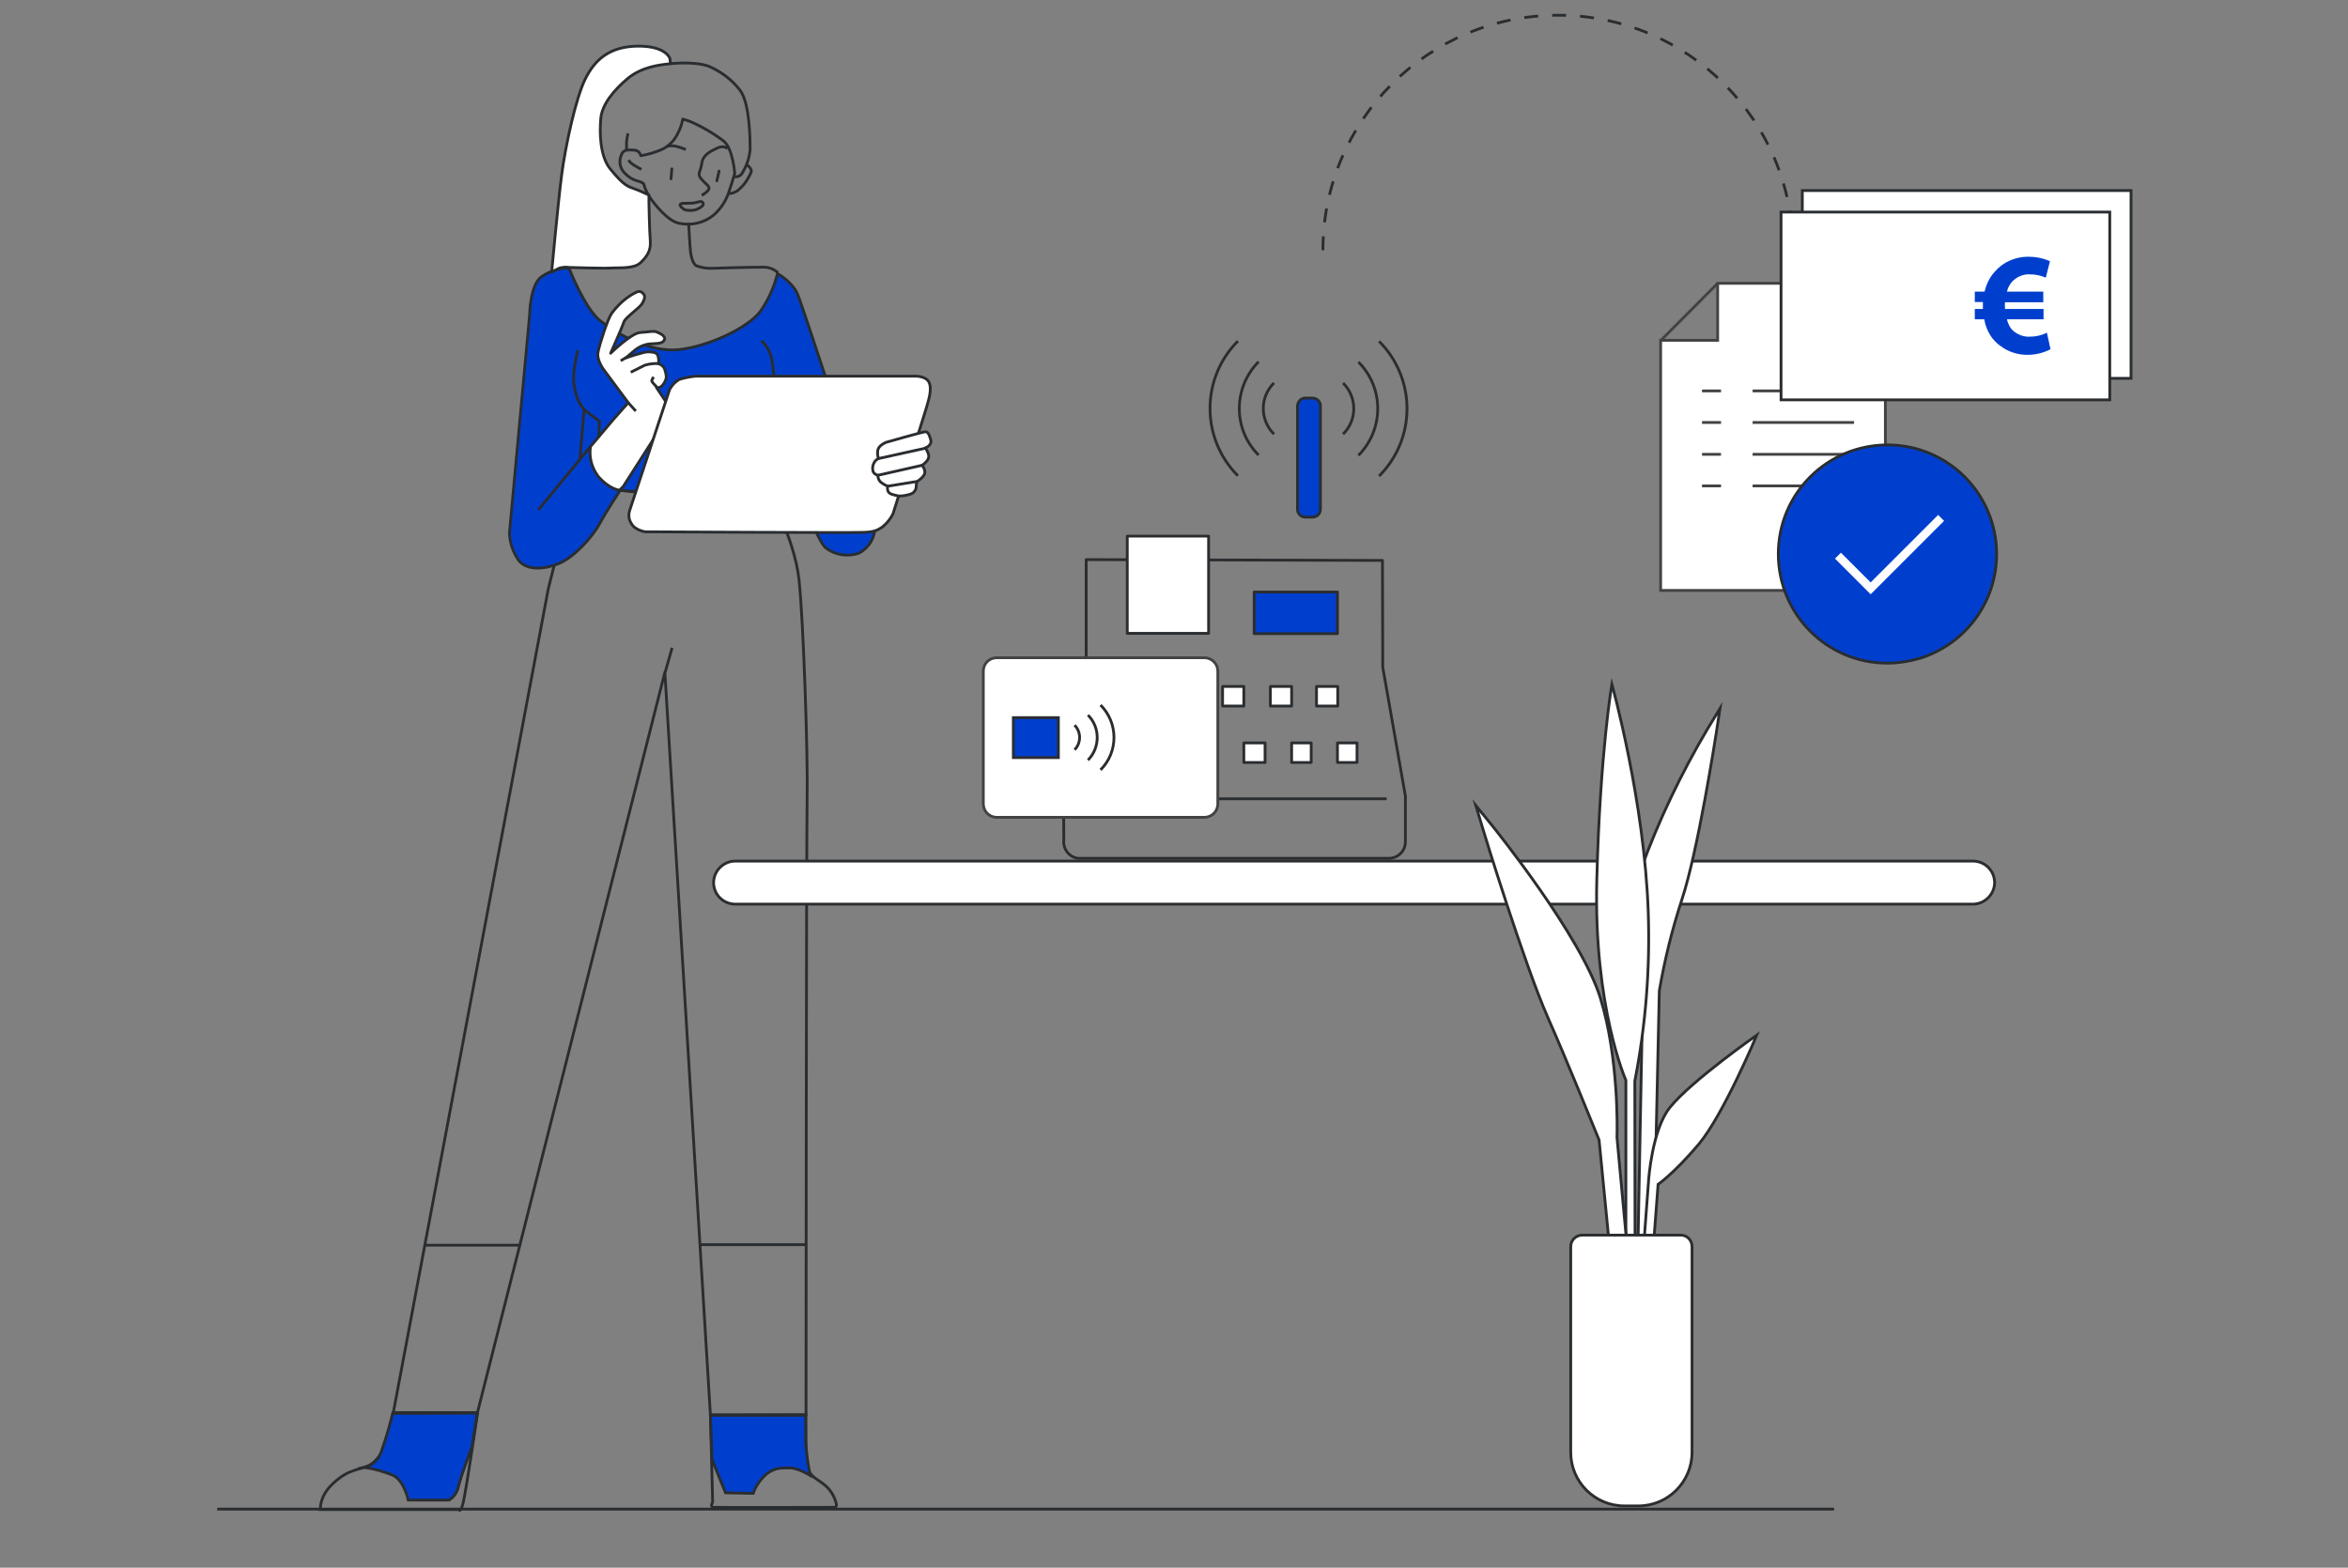 <?xml version="1.0" encoding="utf-8"?>
<!-- Generator: Adobe Illustrator 24.1.3, SVG Export Plug-In . SVG Version: 6.00 Build 0)  -->
<svg version="1.1" id="Ebene_1" xmlns="http://www.w3.org/2000/svg" xmlns:xlink="http://www.w3.org/1999/xlink" x="0px" y="0px"
	 viewBox="0 0 840 561" style="enable-background:new 0 0 840 561;" xml:space="preserve">
<rect x="0" y="0" width="840" height="561" fill="#808080" stroke="none"/>
<style type="text/css">
	.st0{fill:none;stroke:#2A2D30;stroke-miterlimit:10;}
	.st1{fill-rule:evenodd;clip-rule:evenodd;fill:#003FCE;stroke:#2A2D30;stroke-miterlimit:10;}
	.st2{fill:none;stroke:#2A2D30;stroke-linejoin:round;}
	.st3{fill-rule:evenodd;clip-rule:evenodd;fill:#FFFFFF;stroke:#2A2D30;stroke-linejoin:round;}
	.st4{fill:none;stroke:#2A2D30;stroke-linecap:round;stroke-linejoin:round;}
	.st5{fill:#FFFFFF;stroke:#2A2D30;stroke-miterlimit:10;}
	.st6{fill:#FFFFFF;stroke:#2A2D30;stroke-linecap:round;stroke-linejoin:round;}
	.st7{fill:#003FCE;stroke:#2A2D30;stroke-linecap:round;stroke-linejoin:round;}
	.st8{fill:#FFFFFF;stroke:#424242;stroke-miterlimit:10;}
	.st9{fill:#003FCE;stroke:#2A2D30;stroke-miterlimit:10;}
	.st10{fill:none;stroke:#2A2D30;stroke-miterlimit:10;stroke-dasharray:5;}
	.st11{fill:none;stroke:#424242;stroke-miterlimit:10;}
	.st12{fill:none;stroke:#FFFFFF;stroke-width:3;stroke-miterlimit:10;}
	.st13{fill:#003FCE;}
</style>
<g id="effizienz">
</g>
<g id="finanzierungsloesungen">
</g>
<g id="umsaetze">
	<g id="Gruppe_3300_2_" transform="translate(-909.526 -2010.654)">
		<g id="Frau_2_" transform="translate(932.38 2018.061)">
			<path id="Pfad_3777_2_" class="st0" d="M91.7,532.8h49.6c0,0,0.5,1.4,1.4-1.9c1-3.3,5.3-32.6,5.3-32.6h-30.2c0,0-1.2,6-2.4,9.8
				c-0.7,3.2-2.5,6.1-5,8.1c-2.6,2.2-6.8,1.7-11.5,5.1C95,524.2,91.9,527.6,91.7,532.8z"/>
			<path id="Pfad_3778_2_" class="st1" d="M146,510.3c0,0-3.9,10.3-4.8,14.1c-0.4,2.1-1.6,3.9-3.4,5h-14.6c0,0-1.4-6.9-5.5-8.9
				c-3.3-1.3-6.7-2.3-10.2-2.8c2.7-0.6,4.9-2.6,5.9-5.2c1.7-4.7,3.1-9.5,4.3-14.4h30.2L146,510.3z"/>
			<path id="Pfad_3779_2_" class="st2" d="M231.3,499l0.8,31.1c0,0-1.1,1.8,0.3,1.9c1.4,0.1,42.9,0,42.9,0s1.1,0.3,1.1-1
				c-0.6-2.7-2-5.1-4.1-6.9c-2.5-2.1-5.1-2.9-6.1-5.9s-0.8-19.3-0.8-19.3L231.3,499z"/>
			<path id="Pfad_3780_2_" class="st1" d="M231.3,499l0.6,16l4.8,11.8l9.9,0.2c1-2.8,2.8-5.3,5.1-7.2c2.8-1.9,4.5-1.9,8-1.9
				c3,0,7.3,2.7,7.3,2.7c-0.8-3.8-1.3-7.7-1.6-11.7V499H231.3L231.3,499z"/>
			<path id="Pfad_3781_2_" class="st2" d="M117.8,498.4l55.5-295.1c0,0,6.7-27.1,8-31s2.2-6.4,2.2-6.4s20.1,3.2,28.7,3.2
				s39.3-1.6,39.3-1.6s9.9,17.6,11.5,32.6c1.6,15,3.2,62.9,2.9,77.9s-0.4,221-0.4,221h-34.2L215,233.2l-67.1,265.1L117.8,498.4z"/>
			<line id="Linie_388_2_" class="st2" x1="129.4" y1="438.2" x2="163.5" y2="438.2"/>
			<line id="Linie_389_2_" class="st2" x1="227.4" y1="438" x2="265.5" y2="438"/>
			<line id="Linie_390_2_" class="st2" x1="215.1" y1="233.2" x2="217.6" y2="224.4"/>
			<path id="Pfad_3782_2_" class="st1" d="M159.4,183.3l7.2-77.8c0,0,0.1-11,4.3-13.9c2.9-2,6.3-3.1,9.8-3.1c0,0,5.6,14.5,11.2,18.9
				s17.5,11.5,28.2,10.3c10.8-1.2,24.7-7.9,29-13.6c2.9-4.1,5-8.8,6.2-13.6c0,0,5.3,2.9,7.2,7.4c1.9,4.5,25.9,78.1,25.9,78.1
				c1.3,1.9,1.9,4.2,1.7,6.5c-0.5,3.5-2.6,6.5-5.8,8.1c-4,1.3-8.4,0.6-11.7-1.9c-2.6-1.8-10.5-22-10.5-22l-16.5,1.2
				c0,0-22,1.9-28.2,1.4s-18.4-1.2-18.4-1.2s-4.6,6.9-7.4,12s-9.3,12-14.4,14.1c-5,2.1-11.6,2.8-14.6-1.2
				C160.6,190,159.5,186.7,159.4,183.3z"/>
			<path id="Pfad_3783_2_" class="st2" d="M183.9,117.9c0,0-2.1,7.9-1.4,12.2c0.7,4.8,2.2,7.9,4.3,9.6c2.1,1.7,4.8,3.6,4.8,3.6
				l-0.2,5.7"/>
			<line id="Linie_391_2_" class="st2" x1="186.1" y1="139.3" x2="184.6" y2="157.1"/>
			<path id="Pfad_3784_2_" class="st2" d="M249.5,114.5c1.8,1.6,3,3.7,3.6,6c0.5,2.6,0.8,5.2,1,7.9"/>
			<path id="Pfad_3785_2_" class="st3" d="M188.4,152.4l8.1-9.6l5.4-6.1l-8.6-11.6c0,0-2.8-3.5-2.2-6.5s3.4-11.8,4.9-13.9
				c2-2.7,4.5-5.1,7.4-6.8c1.2-0.6,2.6-1.8,3.9-0.2c0.7,0.8,0.6,1.8-0.4,3.5s-6.1,5-6.6,6.7s-4.7,11.1-4.7,11.1s7.4-7.2,10.5-7.4
				c3.1-0.2,4.8-0.7,6-0.2s3.1,1.4,2.8,2.6c-0.4,1.2-1.4,1.5-4.3,1.6c-2.2,0-4.4,0.8-6.2,2.2c-1,0.8-3.4,2.9-3.4,2.9
				s6.5-2.3,8.1-2.2s2.9,0.1,3.4,1.3c0.3,1,0.4,2,0.2,3c1.1,0.2,2,1.1,2.3,2.1c0.5,1.9,0.8,2.6,0.1,4.1s-1.7,2.3-2.4,2.3H212
				l4.6,6.9c0,0,1.2,0.6-0.1,2.8c-1.3,2.1-16.4,25.7-16.4,25.7l-1.3,1.3c0,0-3.6-0.2-7.7-5C188.8,159.9,187.8,156.1,188.4,152.4
				l-18.7,22.7"/>
			<line id="Linie_392_2_" class="st2" x1="201.9" y1="136.7" x2="204.6" y2="139.7"/>
			<line id="Linie_393_2_" class="st2" x1="201.2" y1="120.5" x2="199.2" y2="121.7"/>
			<path id="Pfad_3786_2_" class="st2" d="M212.9,122.7c-1.7-0.1-3.5,0.1-5.1,0.6c-1.6,0.8-5,2.5-5,2.5"/>
			<path id="Pfad_3787_2_" class="st2" d="M211,127.5c-0.3,0.4-0.6,0.9-0.7,1.4c0,0.4,1.9,2.3,1.9,2.3"/>
			<path id="Pfad_3788_2_" class="st3" d="M208,182.9c0,0-3.7-0.5-5-3c-1-1.5-1.1-3.3-0.5-4.9c0.4-1.1,14.2-43,14.2-43
				c0.8-1.5,1.9-2.7,3.4-3.6c1.9-0.6,3.9-1,5.9-1.2h78.3c0,0,3.8-0.2,5.1,2c1.3,2.3,0.1,6.1-0.8,9.2s-12,38.1-12,38.1
				c-0.9,1.8-2.2,3.4-3.8,4.7c-1.8,1.2-3.1,1.8-6.8,1.9C282.3,183.3,208,182.9,208,182.9z"/>
			<path id="Pfad_3789_2_" class="st3" d="M294.1,150.9c0,0-2.5,1-2.9,2.7c-0.2,1-0.1,2.1,0.2,3.1c-0.8,0.4-1.4,1-1.7,1.8
				c-0.4,0.9-0.5,1.8-0.2,2.8s1.7,1.4,1.7,1.4c0,1,0.4,1.9,1.1,2.5c0.8,0.6,1.5,1,2.4,1.4c-0.1,0.6-0.1,1.3,0.2,1.9
				c0.5,1,2.1,1.2,3.8,1.6c1.6,0,3.1-0.3,4.5-0.8c0.9-0.4,1.6-1.3,1.7-2.3c0-0.7,0.1-1.4,0.2-2c0,0,2.6-1.6,2.9-3.1
				c0.1-1-0.3-2-1-2.8c0,0,2.6-1.6,2.4-3.4c-0.1-1-0.6-2-1.3-2.8c0,0,2.6-0.8,2-3c-0.6-2.1-1.1-2.8-1.9-2.8S294.1,150.9,294.1,150.9
				z"/>
			<line id="Linie_394_2_" class="st2" x1="291.4" y1="156.7" x2="308.1" y2="153"/>
			<line id="Linie_395_2_" class="st2" x1="291.1" y1="162.7" x2="307" y2="159.1"/>
			<line id="Linie_396_2_" class="st2" x1="294.6" y1="166.6" x2="305.1" y2="164.9"/>
			<path id="Pfad_3790_2_" class="st2" d="M240,54.7c0,0-0.6-8.6-3.8-11.5c-3.8-2.9-7.9-5.3-12.3-7.2l-2.5-0.8
				c-0.3,1.9-1,3.7-1.9,5.4c-1.2,2.4-3.2,4.4-5.6,5.5c-2.4,1-4.9,1.8-7.5,2.2c-0.3-1.2-1.3-2-2.5-2c-2,0-3.8-0.5-4.6,2.1
				c-0.8,2.1-0.3,4.5,1.3,6.1c1.2,1.3,2.7,2.3,4.4,2.8c0.9,0.2,1.7,0.5,2.4,1c0.4,1.6,1.1,3.1,1.9,4.4c1.4,2.3,6.6,9,10.8,9.8
				c4.3,0.9,8.9-0.1,12.3-2.9c2.4-2.1,4.2-4.7,5.3-7.7C238.5,59.5,239.3,57.1,240,54.7z"/>
			<path id="Pfad_3791_2_" class="st2" d="M237.6,61.9c1.4,0,2.8-0.5,3.8-1.4c1.5-1.3,2.8-2.9,3.7-4.7c0.5-1.2,1.2-1.7,0.6-2.8
				c-0.4-0.7-1-1.2-1.7-1.6"/>
			<path id="Pfad_3792_2_" class="st2" d="M201.8,40.3c-0.2,1-0.4,2-0.5,3v2.8"/>
			<path id="Pfad_3793_2_" class="st2" d="M202,49.9c0.4,0.6,0.9,1.1,1.6,1.6c1.1,0.7,3,1.7,3,1.7"/>
			<path id="Pfad_3794_2_" class="st2" d="M215.7,45c1-0.3,2.1-0.3,3.1-0.1c1.3,0.3,2.5,0.7,3.7,1.2"/>
			<line id="Linie_397_2_" class="st4" x1="217.5" y1="53" x2="217.2" y2="56.6"/>
			<line id="Linie_398_2_" class="st4" x1="234.4" y1="53.8" x2="233.6" y2="57.3"/>
			<path id="Pfad_3795_2_" class="st2" d="M237.4,45.8c0,0-1.2-1.4-3.7-0.2s-5.1,2.4-5.5,5.5s-1.8,3.6-0.2,5.5s2.8,2.4,2.8,3.4
				s-2.6,2.5-2.6,2.5"/>
			<path id="Pfad_3796_2_" class="st2" d="M221,65.4c0,0,2-0.1,3.5-0.1c1.4,0,3-0.7,3.4-0.6s1.4,0.6,0.5,1.6c-1.1,1-2.6,1.6-4.1,1.6
				c-1.7,0-2.4-0.2-3-0.8C220.6,66.4,219.9,65.9,221,65.4z"/>
			<path id="Pfad_3797_2_" class="st3" d="M217,15.4c-4.2,0.4-10.3,1.2-15.2,5.2c-4.9,4.1-9.2,9.2-9.7,14.2s-0.4,13.7,3.4,18.3
				c3.8,4.6,5.5,6,7.9,6.8s5.9,2.5,5.9,2.5v2.7c0,0,0.2,10.5,0.5,13.8c0.2,3.4-1.1,5.4-3.5,7.7s-7.8,1.7-10.2,1.9
				s-15.3-0.2-15.3-0.2c-1.2-0.2-2.5-0.1-3.7,0.3c-1.3,0.6-2.6,1.4-2.6,1.4s2.3-25,3.6-35s5-27.2,8.4-34.1s8.7-11.7,18.8-11.8
				s11.5,4.4,11.5,4.4L217,15.4z"/>
			<path id="Pfad_3798_2_" class="st2" d="M240,55.8c0.9,0.2,1.9-0.2,2.5-1c1.7-2.6,2.7-5.6,3-8.6c0-2.9,0-16.6-3.6-21.3
				c-2.9-3.8-6.8-6.7-11.2-8.6c-5.3-1.9-13.7-0.9-13.7-0.9"/>
			<path id="Pfad_3799_2_" class="st2" d="M223.5,72.4c0,0,0.5,9.2,0.7,10.5s0.8,4.4,2.3,4.9c1.8,0.6,3.6,0.9,5.5,0.8
				c1.6-0.1,14.2-0.4,18.7-0.4c1.8,0.1,3.5,0.8,4.8,2"/>
		</g>
		<line id="Linie_2_" class="st0" x1="1565.7" y1="2550.7" x2="987.2" y2="2550.7"/>
		<g id="Gruppe_1975_2_" transform="translate(1019.607 2198.902)">
			<g id="Gruppe_1974_2_" transform="translate(0 0)">
				<path id="Pfad_3800_2_" class="st5" d="M152.8,119.9c-4.2,0.1-7.6,3.6-7.6,7.8c0.1,4.2,3.4,7.5,7.6,7.6h443.1
					c4.2-0.1,7.6-3.6,7.6-7.8c-0.1-4.2-3.4-7.5-7.6-7.6H152.8z"/>
			</g>
		</g>
		<g id="Gruppe_1982_2_" transform="translate(1079.505 2083.51)">
			<path id="Pfad_3804_2_" class="st6" d="M308.6,179.8H301v-7h7.6V179.8z"/>
			<path id="Pfad_3805_2_" class="st6" d="M242.1,179.8h-7.6v-7h7.6V179.8z"/>
			<path id="Pfad_3806_2_" class="st6" d="M275,179.8h-7.6v-7h7.6V179.8z"/>
			<path id="Pfad_3807_2_" class="st6" d="M258.6,179.8H251v-7h7.6V179.8z"/>
			<path id="Pfad_3808_2_" class="st6" d="M292.1,179.8h-7.6v-7h7.6V179.8z"/>
			<path id="Pfad_3809_2_" class="st6" d="M315.5,200h-7v-7h7V200z"/>
			<path id="Pfad_3810_2_" class="st6" d="M299.1,200h-7v-7h7V200z"/>
			<path id="Pfad_3811_2_" class="st6" d="M233.3,200h-8.2v-7h8.2V200z"/>
			<path id="Pfad_3812_2_" class="st6" d="M265.5,200h-7v-7h7V200z"/>
			<path id="Pfad_3813_2_" class="st6" d="M249.7,200h-7.6v-7h7.6V200z"/>
			<path id="Pfad_3814_2_" class="st6" d="M282.6,200H275v-7h7.6V200z"/>
			<path id="Pfad_3815_2_" class="st4" d="M218.6,127.4v38.2c0,0.1,0,0.2,0,0.4l-8.1,46.1l0.1,15.6c-0.4,3.2,1.9,6.2,5.1,6.6
				c0.2,0,0.5,0,0.8,0h110.4c3.2,0,5.9-2.6,5.9-5.9c0-0.2,0-0.5,0-0.8V212l-8.1-46.1c0-0.1,0-0.2,0-0.4l-0.1-37.8L218.6,127.4z"/>
			<path id="Pfad_3816_2_" class="st6" d="M233.3,153.8h29.1V119h-29.1L233.3,153.8L233.3,153.8z"/>
			<path id="Pfad_3817_2_" class="st7" d="M308.5,139v14.9h-29.8V139H308.5z"/>
			<line id="Linie_412_2_" class="st4" x1="217.4" y1="213" x2="325.7" y2="213"/>
			<path id="Rechteck_636_2_" class="st7" d="M297,69.6h2.6c1.5,0,2.8,1.2,2.8,2.8v37c0,1.5-1.2,2.8-2.8,2.8H297
				c-1.5,0-2.8-1.2-2.8-2.8v-37C294.3,70.8,295.5,69.6,297,69.6z"/>
			<g id="Gruppe_1977_2_" transform="translate(0 70.226)">
				<path id="Rechteck_637_2_" class="st8" d="M186.6,92.3h74.3c2.7,0,4.8,2.2,4.8,4.8v47.5c0,2.7-2.2,4.8-4.8,4.8h-74.3
					c-2.7,0-4.8-2.2-4.8-4.8V97.1C181.8,94.4,183.9,92.3,186.6,92.3z"/>
				<g id="Gruppe_1976_2_" transform="translate(6.649 10.527)">
					<rect id="Rechteck_638_2_" x="185.9" y="103.2" class="st9" width="16.1" height="14.3"/>
					<path id="Pfad_3818_2_" class="st0" d="M207.8,105.9c2.4,2.4,2.4,6.4,0,8.8l0,0"/>
					<path id="Pfad_3819_2_" class="st0" d="M212.6,102.3c4.4,4.4,4.4,11.6,0,16.1l0,0"/>
					<path id="Pfad_3820_2_" class="st0" d="M217.1,98.7c6.4,6.4,6.4,16.8,0,23.2"/>
				</g>
			</g>
			<g id="Gruppe_1979_2_" transform="translate(79.803 0)">
				<g id="Gruppe_1978_2_">
					<path id="Pfad_3821_2_" class="st0" d="M230.7,64.2c5.1,5.1,5.1,13.3,0,18.3l0,0"/>
					<path id="Pfad_3822_2_" class="st0" d="M236.2,56.7c9.2,9.2,9.2,24.1,0,33.4"/>
					<path id="Pfad_3823_2_" class="st0" d="M243.6,49.3c13.3,13.3,13.3,34.9,0,48.2"/>
				</g>
			</g>
			<g id="Gruppe_1981_2_" transform="translate(50.285 0)">
				<g id="Gruppe_1980_2_">
					<path id="Pfad_3824_2_" class="st0" d="M235.5,82.5c-5.1-5.1-5.1-13.3,0-18.3"/>
					<path id="Pfad_3825_2_" class="st0" d="M230,90c-9.2-9.2-9.2-24.1,0-33.4l0,0"/>
					<path id="Pfad_3826_2_" class="st0" d="M222.6,97.4c-13.3-13.3-13.3-34.9,0-48.2l0,0"/>
				</g>
			</g>
		</g>
		<g id="Pflanze_2_" transform="translate(1188.8 2159.617)">
			<g id="Gruppe_1984_2_" transform="translate(35.553 5.366)">
				<g id="Gruppe_1983_2_">
					<path id="Pfad_3827_2_" class="st5" d="M300.5,99.2l-4.5,7.4c-9.4,15.9-17.4,32.6-23.7,49.9c-4.3,12.4,0.2,40.7,0.6,43.4
						l-2,104.9v1.7l1.7,0.1l2.1,0.1l1.8,0.1V305l2.3-104.8c1.9-11.1,4.6-22,8.1-32.7c5.8-17.6,12-58,12.3-59.7L300.5,99.2
						L300.5,99.2z"/>
				</g>
			</g>
			<g id="Gruppe_1985_2_" transform="translate(36.411 77.858)">
				<path id="Pfad_3828_2_" class="st5" d="M312.8,143.6c0,0-11.9,28.5-20.8,39.1c-9,10.6-14.5,14.3-14.5,14.3l-3,39.6l-3.4-0.7
					l3-40.3c0,0,1.2-18.3,7.7-26.2C289.5,159.9,312.8,143.6,312.8,143.6L312.8,143.6z"/>
			</g>
			<g id="Gruppe_1986_2_" transform="translate(26.885 0)">
				<path id="Pfad_3829_2_" class="st5" d="M270.5,95.9c0,0,11.7,42,13,81.6c0.7,20.2-0.9,40.5-4.8,60.4l0.1,69.2l-3.3-0.4v-69.1
					c0,0-11.6-26.1-10.4-71.9S270.5,95.9,270.5,95.9L270.5,95.9z"/>
			</g>
			<g id="Gruppe_1987_2_" transform="translate(0 26.894)">
				<path id="Pfad_3830_2_" class="st5" d="M248.7,112.4l2.6,8.6c0.1,0.5,14.7,48,23.1,67.1c7,15.8,16.8,40.1,18.4,44l5.3,54.2
					l0.2,2.1l2.1-0.6l2.6-0.8l1.3-0.4l-0.1-1.4l-5-54.1c0.1-2.2,0.7-28.5-6-50c-6.9-22-37.5-60.1-38.8-61.7L248.7,112.4L248.7,112.4
					z"/>
			</g>
			<g id="Gruppe_1988_2_" transform="translate(21.052 122.236)">
				<path id="Pfad_3831_2_" class="st5" d="M301,170.8h-35.3c-2.2,0-4.1,1.8-4.1,4.1v73.6c0,10.6,8.6,19.2,19.2,19.2h5
					c10.6,0,19.2-8.6,19.2-19.2v-73.6C305,172.6,303.2,170.8,301,170.8L301,170.8z"/>
			</g>
		</g>
		<path id="Pfad_3863_2_" class="st10" d="M1382.8,2100.2c0-46.4,37.7-84.1,84.1-84.1s84.1,37.6,84.1,84.1"/>
		<g id="Gruppe_2025_2_" transform="translate(1229.823 2070.641)">
			<path id="Pfad_3888_2_" class="st8" d="M294.2,41.4v20.4h-20.4v89.5h80.4V41.4H294.2z"/>
			<line id="Linie_428_2_" class="st11" x1="273.9" y1="61.8" x2="294.2" y2="41.4"/>
			<line id="Linie_429_2_" class="st11" x1="306.7" y1="79.9" x2="343" y2="79.9"/>
			<line id="Linie_430_2_" class="st11" x1="288.6" y1="79.9" x2="295.4" y2="79.9"/>
			<line id="Linie_431_2_" class="st11" x1="306.7" y1="91.2" x2="343" y2="91.2"/>
			<line id="Linie_432_2_" class="st11" x1="288.6" y1="91.2" x2="295.4" y2="91.2"/>
			<line id="Linie_433_2_" class="st11" x1="306.7" y1="102.6" x2="343" y2="102.6"/>
			<line id="Linie_434_2_" class="st11" x1="288.6" y1="102.6" x2="295.4" y2="102.6"/>
			<line id="Linie_435_2_" class="st11" x1="306.7" y1="113.9" x2="343" y2="113.9"/>
			<line id="Linie_436_2_" class="st11" x1="288.6" y1="113.9" x2="295.4" y2="113.9"/>
			<g id="Gruppe_2024_2_" transform="translate(25.993 35.828)">
				<g id="Gruppe_2022_2_">
					<path id="Pfad_3889_2_" class="st9" d="M328.9,141.5c-21.6,0-39-17.5-39-39.1s17.5-39,39.1-39s39,17.5,39,39.1
						c0,16.9-10.8,31.8-26.9,37.1C337.1,140.8,333,141.5,328.9,141.5z"/>
				</g>
				<g id="Gruppe_2023_2_" transform="translate(13.341 16.228)">
					<path id="Pfad_3890_2_" class="st12" d="M297.9,86.8l11.7,11.7l25.2-25.2"/>
				</g>
			</g>
		</g>
		<g id="Gruppe_3282_2_" transform="translate(1256.495 2050.043)">
			<g id="Gruppe_1999_2_" transform="translate(4.71)">
				<rect id="Rechteck_649_2_" x="293.1" y="28.8" class="st5" width="117.6" height="67.2"/>
			</g>
			<rect id="Rechteck_650_2_" x="290.2" y="36.5" class="st5" width="117.6" height="67.2"/>
			<g id="Gruppe_2000_2_" transform="translate(43.015 14.781)">
				<path id="Pfad_3854_2_" class="st13" d="M343.6,70.8c-2.5,1.3-5.3,2-8.1,2c-4.9,0.1-9.6-2.1-12.7-5.9c-1.5-2-2.5-4.3-2.9-6.8
					h-3.4v-3.7h2.9v-0.9c0-0.5,0-1,0-1.6h-2.9v-3.7h3.5c0.6-2.6,1.8-5.1,3.6-7.1c3-3.5,7.4-5.4,12-5.4c2.7,0,5.3,0.5,7.8,1.6
					l-1.5,5.9c-1.8-0.8-3.8-1.2-5.8-1.2c-2.4-0.1-4.8,1-6.4,2.8c-0.8,1-1.4,2.1-1.7,3.4h13V54h-13.7c0,0.5-0.1,1.1,0,1.6v0.8h13.8
					v3.7H328c0.3,1.3,0.9,2.6,1.7,3.6c1.8,1.8,4.2,2.8,6.7,2.6c2,0,4.1-0.5,5.9-1.4L343.6,70.8z"/>
			</g>
		</g>
	</g>
</g>
</svg>
